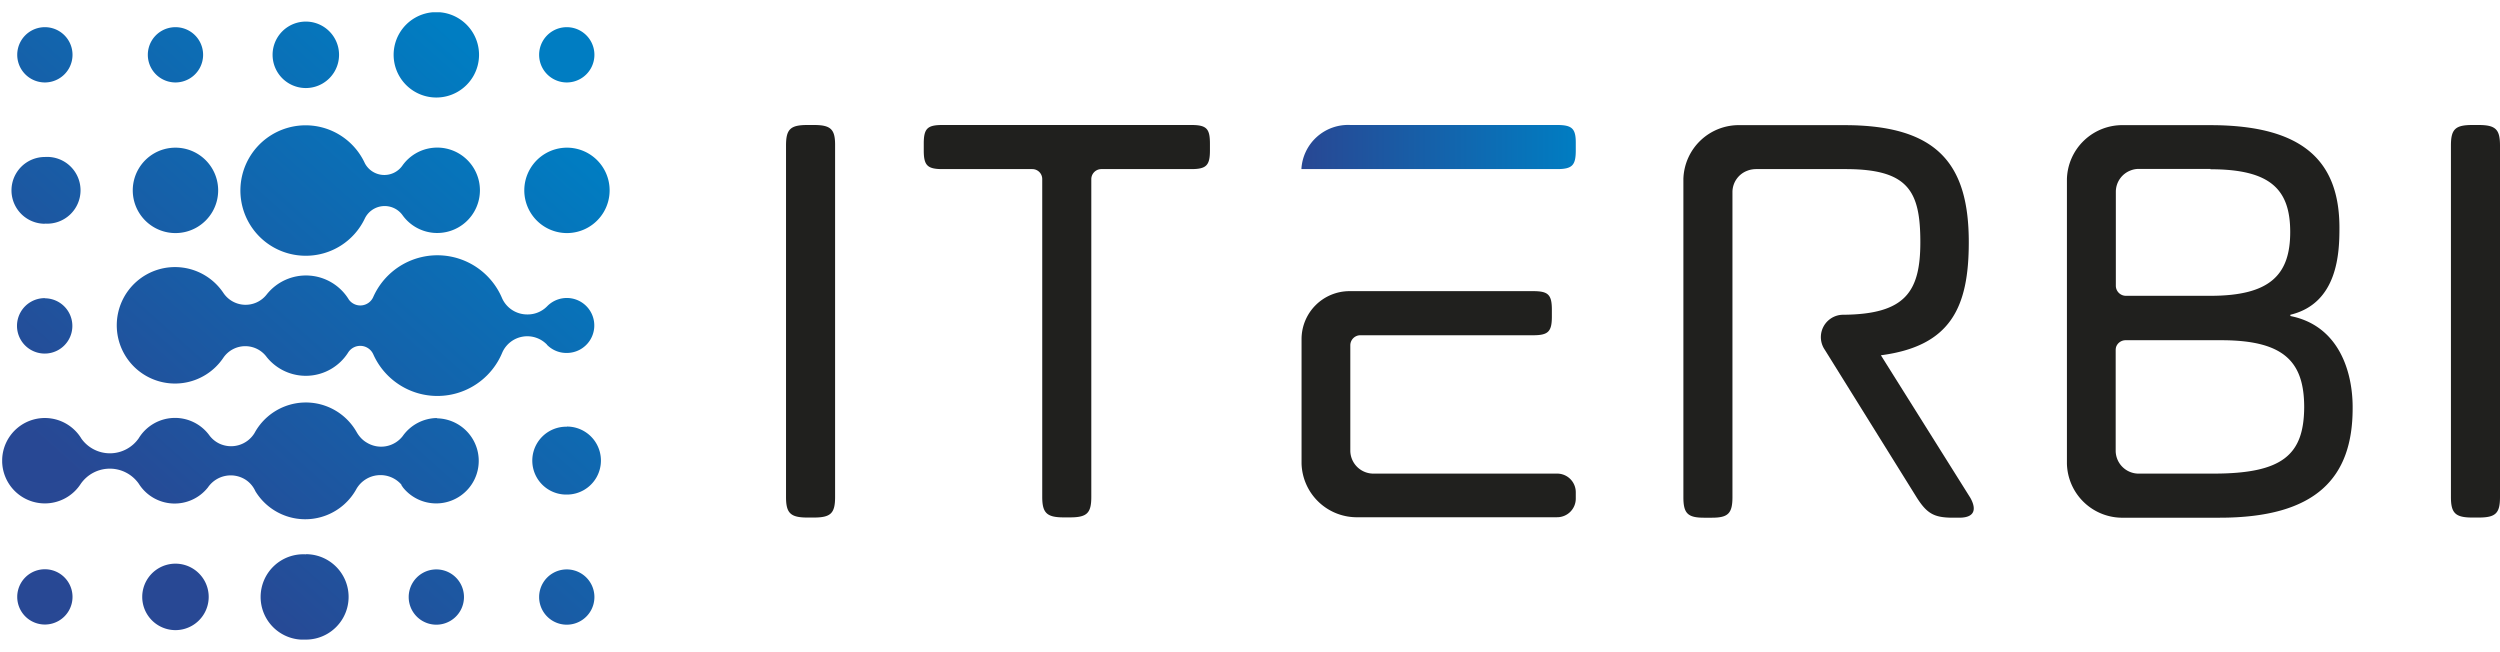 <svg xmlns="http://www.w3.org/2000/svg" width="161" height="42" fill="none"><g clip-path="url(#a)"><path fill="url(#b)" d="M11.3 15.01a2.75 2.75 0 1 0 0-5.5 2.75 2.75 0 0 0 0 5.5Z"/><path fill="url(#c)" d="M19.7 35.7a2.75 2.75 0 1 0 0 5.49 2.75 2.75 0 0 0 0-5.5Z"/><path fill="url(#d)" d="M28.1 6.28a2.75 2.75 0 1 0 0-5.5 2.75 2.75 0 0 0 0 5.5Z"/><path fill="url(#e)" d="M36.5 15.01a2.75 2.75 0 1 0 .02-5.5 2.75 2.75 0 0 0-.01 5.5Z"/><path fill="url(#f)" d="M2.89 40.22a1.78 1.78 0 1 0 0-3.56 1.78 1.78 0 0 0 0 3.56Z"/><path fill="url(#g)" d="M2.89 19.2a1.78 1.78 0 1 0-.02 3.57 1.78 1.78 0 0 0 .02-3.56Z"/><path fill="url(#h)" d="M2.89 14.4a2.15 2.15 0 1 0 0-4.29 2.15 2.15 0 0 0 0 4.3Z"/><path fill="url(#i)" d="M2.89 5.31a1.78 1.78 0 1 0 0-3.56 1.78 1.78 0 0 0 0 3.56Z"/><path fill="url(#j)" d="M11.3 36.3a2.14 2.14 0 1 0 0 4.28 2.14 2.14 0 0 0 0-4.28Z"/><path fill="url(#k)" d="M11.3 5.31a1.78 1.78 0 1 0 0-3.56 1.78 1.78 0 0 0 0 3.56Z"/><path fill="url(#l)" d="M19.7 5.67a2.14 2.14 0 1 0-.01-4.28 2.14 2.14 0 0 0 .01 4.28Z"/><path fill="url(#m)" d="M28.1 36.67a1.78 1.78 0 1 0 0 3.56 1.78 1.78 0 0 0 0-3.56Z"/><path fill="url(#n)" d="M36.5 36.67a1.78 1.78 0 1 0 0 3.56 1.78 1.78 0 0 0 0-3.56Z"/><path fill="url(#o)" d="M36.5 5.31a1.78 1.78 0 1 0 0-3.56 1.78 1.78 0 0 0 0 3.56Z"/><path fill="url(#p)" d="M28.17 26.92a2.75 2.75 0 0 0-2.24 1.17 1.76 1.76 0 0 1-2.3.42c-.28-.16-.5-.4-.66-.68a3.76 3.76 0 0 0-6.58.06 1.77 1.77 0 0 1-2.28.67 1.75 1.75 0 0 1-.61-.5 2.74 2.74 0 0 0-4.57.17 2.26 2.26 0 0 1-3.68.03 2.75 2.75 0 1 0-.05 2.9 2.28 2.28 0 0 1 3.73-.02 2.73 2.73 0 0 0 4.46.25 1.78 1.78 0 0 1 2.42-.5c.28.18.5.44.64.75a3.76 3.76 0 0 0 6.52-.18 1.79 1.79 0 0 1 2.88-.25v.03l.1.15a2.74 2.74 0 1 0 2.15-4.45l.07-.02Z"/><path fill="url(#q)" d="M36.5 27.48a2.18 2.18 0 1 0-.07 4.37h.08a2.19 2.19 0 1 0 0-4.38v.01Z"/><path fill="url(#r)" d="M19.7 16.47a4.2 4.2 0 0 0 3.79-2.39 1.42 1.42 0 0 1 2.42-.24 2.75 2.75 0 1 0 0-3.17 1.42 1.42 0 0 1-2.41-.15 4.2 4.2 0 1 0-3.83 5.95h.03Z"/><path fill="url(#s)" d="M35.24 22.22a1.75 1.75 0 0 0 1.27.51 1.77 1.77 0 1 0-1.28-3 1.75 1.75 0 0 1-1.27.52 1.77 1.77 0 0 1-1.62-1.03 4.52 4.52 0 0 0-8.3-.1.91.91 0 0 1-1.57.18 3.23 3.23 0 0 0-5.3-.33 1.72 1.72 0 0 1-2.78-.1 3.75 3.75 0 1 0 0 4.16 1.71 1.71 0 0 1 2.79-.03 3.23 3.23 0 0 0 5.23-.28.92.92 0 0 1 1.63.1 4.52 4.52 0 0 0 8.3-.1 1.76 1.76 0 0 1 2.89-.52v.02Z"/><path fill="#20201E" d="M52.4 8.05H52c-1.1 0-1.38.27-1.38 1.32v22.64c0 1.03.28 1.32 1.38 1.32h.4c1.1 0 1.38-.27 1.38-1.32V9.37c.01-1.04-.27-1.32-1.36-1.32ZM159.62 8.05h-.4c-1.1 0-1.38.27-1.38 1.32v22.64c0 1.03.28 1.32 1.38 1.32h.4c1.1 0 1.38-.27 1.38-1.32V9.37c0-1.04-.28-1.32-1.38-1.32ZM126.89 32.06l-5.76-9.18c4.5-.59 5.66-3.09 5.66-7.28 0-4.98-1.96-7.54-8-7.54h-6.72a3.57 3.57 0 0 0-3.66 3.46v20.5c0 1.03.27 1.32 1.32 1.32h.52c1.03 0 1.32-.27 1.32-1.32V12.34a1.47 1.47 0 0 1 .97-1.35c.18-.07.38-.1.57-.1h5.73c4.05 0 4.83 1.4 4.83 4.71 0 3.2-.98 4.63-4.93 4.67h-.02a1.44 1.44 0 0 0-1.2 2.26l5.93 9.53c.66 1.03 1.12 1.28 2.33 1.28h.39c1.18 0 1.03-.73.72-1.28ZM100.29 30.5H88.5a1.49 1.49 0 0 1-1.54-1.45v-6.81a.65.65 0 0 1 .62-.65h11.16c.97 0 1.2-.24 1.2-1.2v-.44c0-.97-.23-1.2-1.2-1.2H86.9a3.09 3.09 0 0 0-3.08 3.08v8.03a3.56 3.56 0 0 0 3.65 3.45h12.8a1.2 1.2 0 0 0 1.21-1.2v-.4a1.2 1.2 0 0 0-1.2-1.21Z"/><path fill="url(#t)" d="M100.28 8.05H86.97a3.01 3.01 0 0 0-3.16 2.84h16.46c.98 0 1.21-.24 1.21-1.2v-.44c.01-.96-.22-1.2-1.2-1.2Z"/><path fill="#20201E" d="M76.72 8.05H60.69c-.97 0-1.2.23-1.2 1.2v.44c0 .96.23 1.2 1.2 1.2h5.79a.64.64 0 0 1 .64.65V32c0 1.03.29 1.32 1.38 1.32h.4c1.1 0 1.38-.27 1.38-1.32V11.54a.65.65 0 0 1 .65-.65h5.79c.97 0 1.2-.24 1.2-1.2v-.44c0-.96-.21-1.2-1.2-1.2ZM147.5 20.35v-.08c3.08-.74 3.16-4.04 3.16-5.6 0-4.32-2.37-6.61-8.32-6.61h-5.57a3.57 3.57 0 0 0-3.66 3.46v18.35a3.57 3.57 0 0 0 3.66 3.47h6.17c6.22 0 8.57-2.57 8.57-7.04.02-2.3-.85-5.33-4.02-5.95Zm-5.15-9.45c3.85 0 5.14 1.28 5.14 4.04s-1.3 4.11-5.14 4.11h-5.44a.65.65 0 0 1-.65-.64v-6.08a1.47 1.47 0 0 1 .97-1.36c.18-.07.38-.1.58-.09h4.55l-.01.02Zm.2 19.6h-4.76a1.48 1.48 0 0 1-1.54-1.45v-6.49c0-.09.01-.17.04-.25a.65.65 0 0 1 .6-.4h6.15c4.04 0 5.35 1.37 5.35 4.32-.02 3.05-1.37 4.27-5.84 4.27Z"/></g><defs><linearGradient id="b" x1="16.84" x2="41.87" y1="41.66" y2="13.53" gradientUnits="userSpaceOnUse"><stop offset=".01" stop-color="#284894"/><stop offset="1" stop-color="#007DC2"/></linearGradient><linearGradient id="c" x1="16.84" x2="41.87" y1="41.66" y2="13.53" gradientUnits="userSpaceOnUse"><stop offset=".01" stop-color="#284894"/><stop offset="1" stop-color="#007DC2"/></linearGradient><linearGradient id="d" x1="4.19" x2="29.23" y1="30.4" y2="2.27" gradientUnits="userSpaceOnUse"><stop offset=".01" stop-color="#284894"/><stop offset="1" stop-color="#007DC2"/></linearGradient><linearGradient id="e" x1="13.21" x2="38.25" y1="38.43" y2="10.3" gradientUnits="userSpaceOnUse"><stop offset=".01" stop-color="#284894"/><stop offset="1" stop-color="#007DC2"/></linearGradient><linearGradient id="f" x1="7.46" x2="32.5" y1="33.31" y2="5.19" gradientUnits="userSpaceOnUse"><stop offset=".01" stop-color="#284894"/><stop offset="1" stop-color="#007DC2"/></linearGradient><linearGradient id="g" x1="-1.2" x2="23.83" y1="25.59" y2="-2.53" gradientUnits="userSpaceOnUse"><stop offset=".01" stop-color="#284894"/><stop offset="1" stop-color="#007DC2"/></linearGradient><linearGradient id="h" x1="-5.54" x2="19.49" y1="21.73" y2="-6.39" gradientUnits="userSpaceOnUse"><stop offset=".01" stop-color="#284894"/><stop offset="1" stop-color="#007DC2"/></linearGradient><linearGradient id="i" x1="-9.87" x2="15.16" y1="17.88" y2="-10.25" gradientUnits="userSpaceOnUse"><stop offset=".01" stop-color="#284894"/><stop offset="1" stop-color="#007DC2"/></linearGradient><linearGradient id="j" x1="12.15" x2="37.19" y1="37.48" y2="9.36" gradientUnits="userSpaceOnUse"><stop offset=".01" stop-color="#284894"/><stop offset="1" stop-color="#007DC2"/></linearGradient><linearGradient id="k" x1="-5.19" x2="19.85" y1="22.05" y2="-6.08" gradientUnits="userSpaceOnUse"><stop offset=".01" stop-color="#284894"/><stop offset="1" stop-color="#007DC2"/></linearGradient><linearGradient id="l" x1="-.5" x2="24.54" y1="26.22" y2="-1.9" gradientUnits="userSpaceOnUse"><stop offset=".01" stop-color="#284894"/><stop offset="1" stop-color="#007DC2"/></linearGradient><linearGradient id="m" x1="21.53" x2="46.56" y1="45.83" y2="17.71" gradientUnits="userSpaceOnUse"><stop offset=".01" stop-color="#284894"/><stop offset="1" stop-color="#007DC2"/></linearGradient><linearGradient id="n" x1="26.21" x2="51.25" y1="50" y2="21.88" gradientUnits="userSpaceOnUse"><stop offset=".01" stop-color="#284894"/><stop offset="1" stop-color="#007DC2"/></linearGradient><linearGradient id="o" x1="8.88" x2="33.91" y1="34.57" y2="6.45" gradientUnits="userSpaceOnUse"><stop offset=".01" stop-color="#284894"/><stop offset="1" stop-color="#007DC2"/></linearGradient><linearGradient id="p" x1="10.16" x2="35.19" y1="35.7" y2="7.58" gradientUnits="userSpaceOnUse"><stop offset=".01" stop-color="#284894"/><stop offset="1" stop-color="#007DC2"/></linearGradient><linearGradient id="q" x1="21.86" x2="46.89" y1="46.12" y2="18" gradientUnits="userSpaceOnUse"><stop offset=".01" stop-color="#284894"/><stop offset="1" stop-color="#007DC2"/></linearGradient><linearGradient id="r" x1="5.65" x2="30.69" y1="31.7" y2="3.57" gradientUnits="userSpaceOnUse"><stop offset=".01" stop-color="#284894"/><stop offset="1" stop-color="#007DC2"/></linearGradient><linearGradient id="s" x1="9.77" x2="34.8" y1="35.36" y2="7.24" gradientUnits="userSpaceOnUse"><stop offset=".01" stop-color="#284894"/><stop offset="1" stop-color="#007DC2"/></linearGradient><linearGradient id="t" x1="83.82" x2="101.49" y1="9.48" y2="9.48" gradientUnits="userSpaceOnUse"><stop offset=".01" stop-color="#284894"/><stop offset="1" stop-color="#007DC2"/></linearGradient><clipPath id="a"><path fill="#fff" d="M.14.79H161v40.4H.14z"/></clipPath></defs></svg>